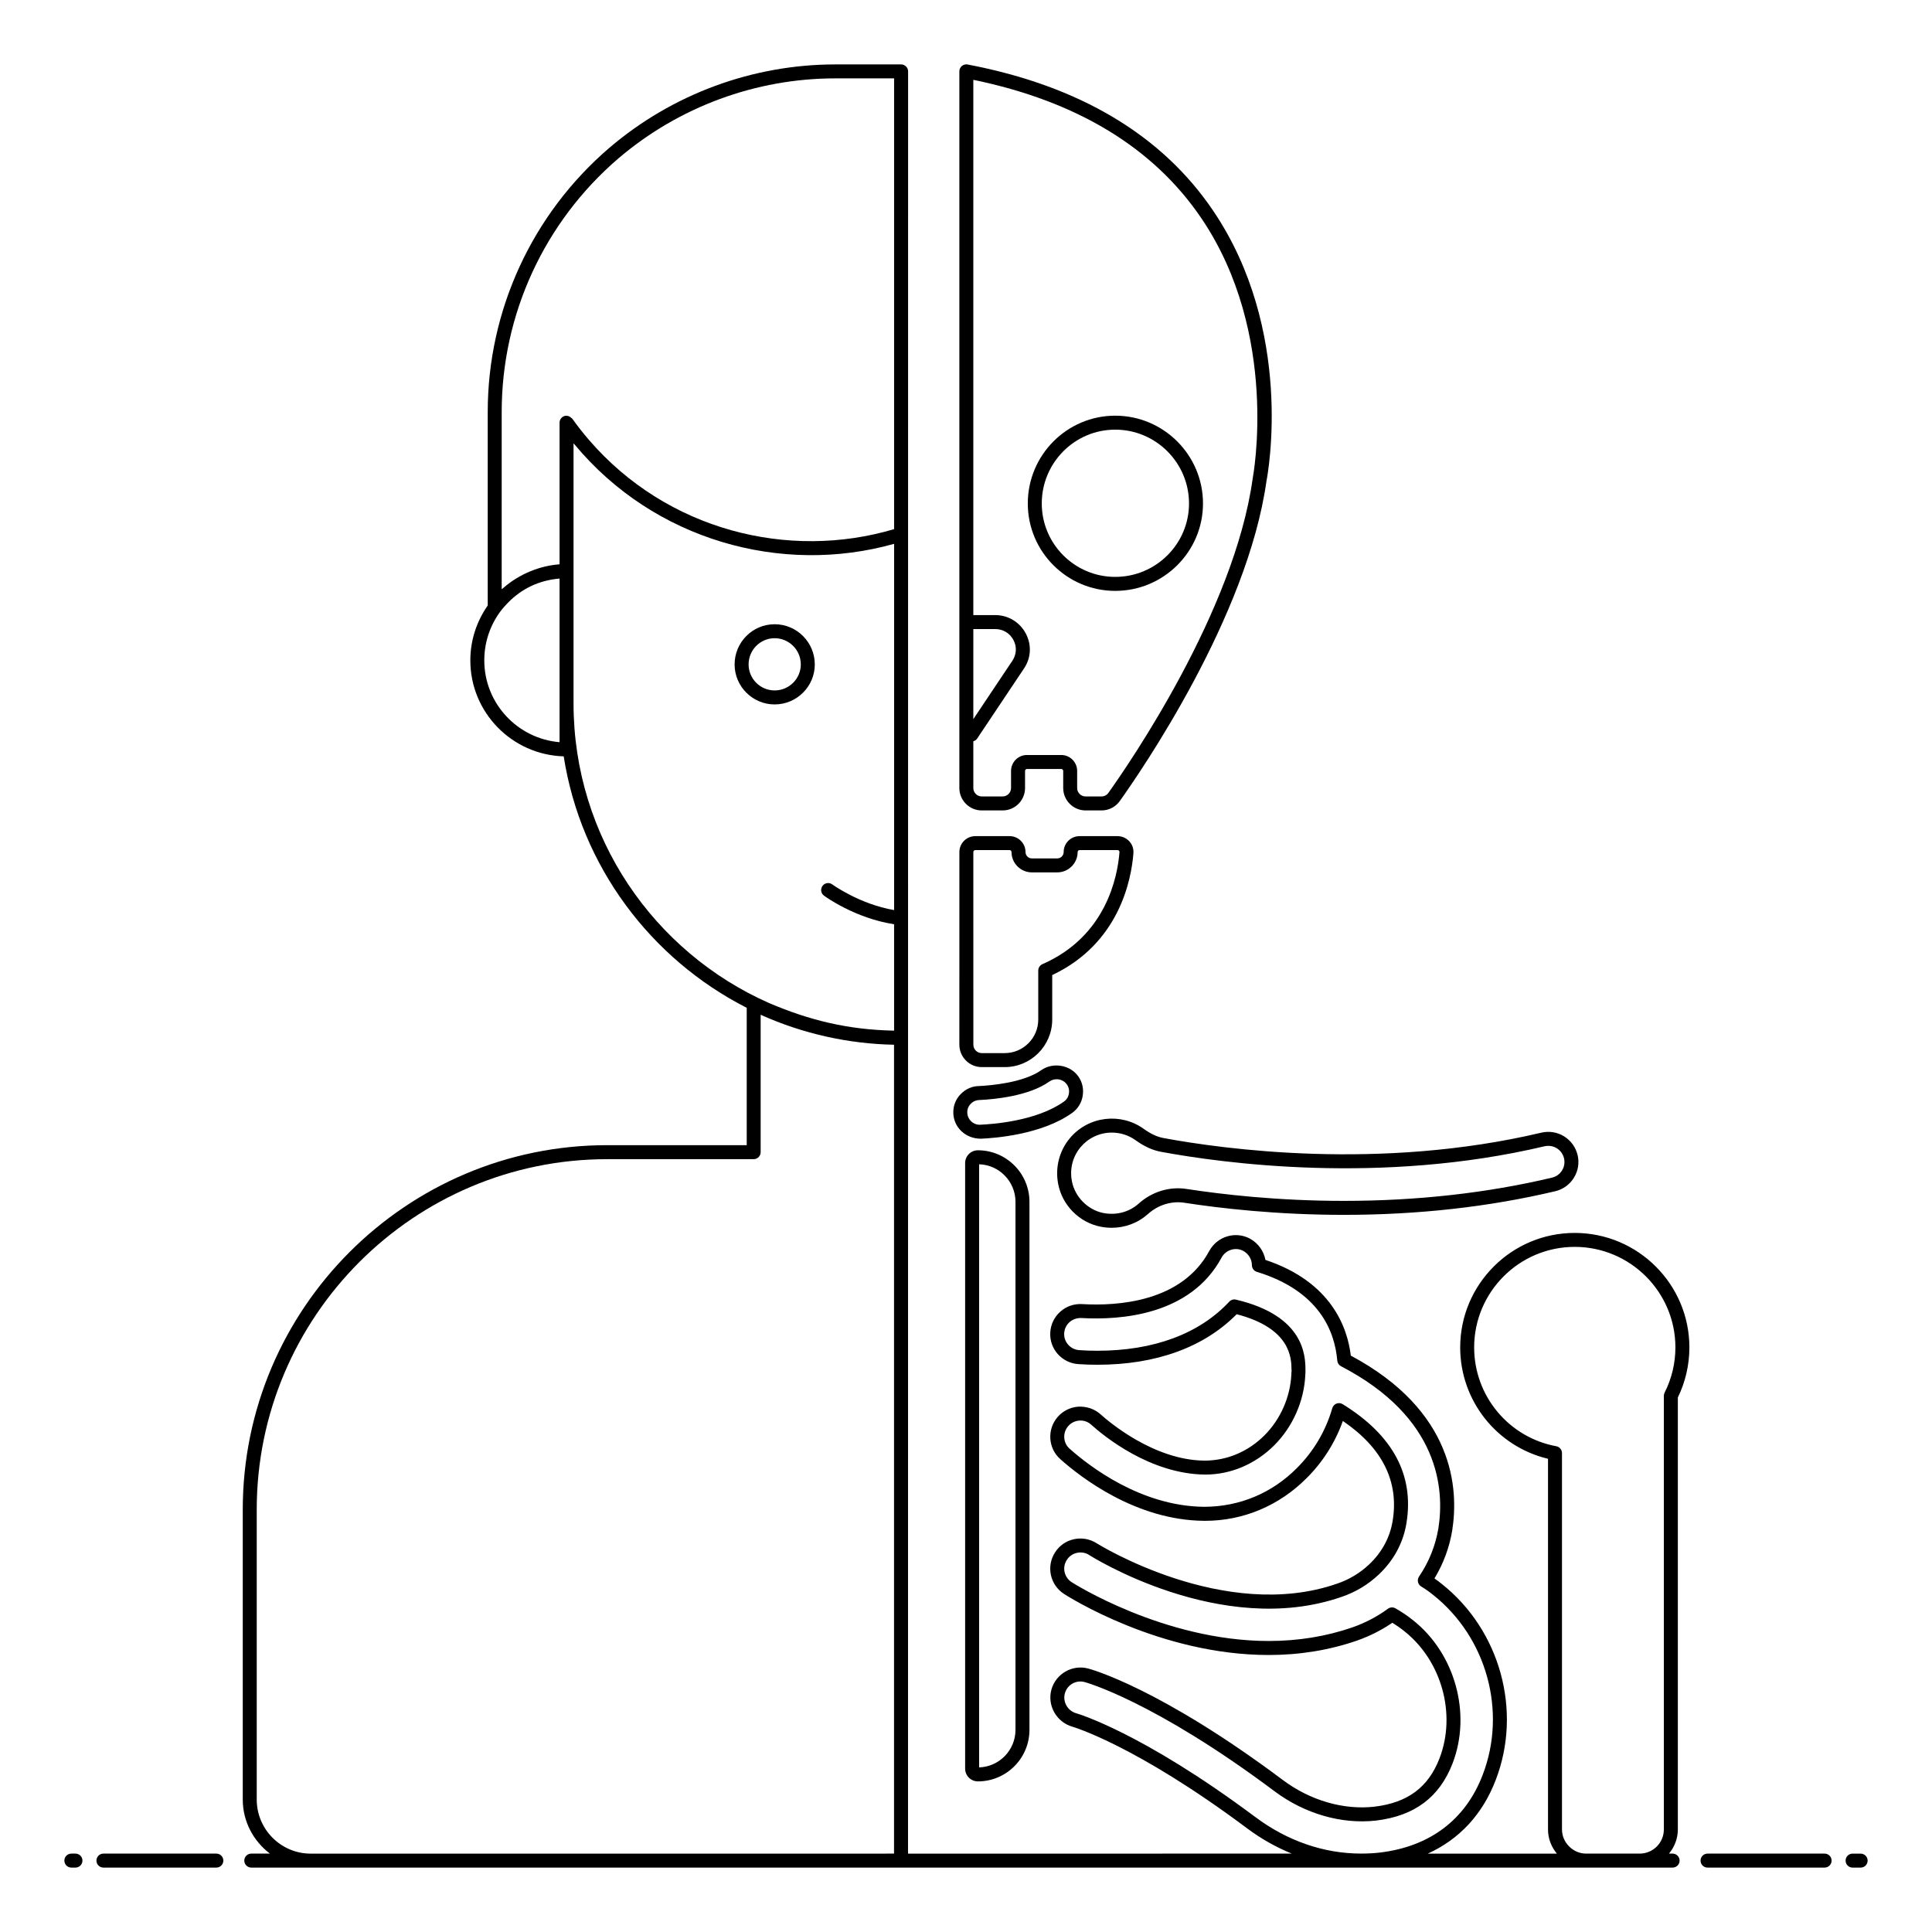 <?xml version="1.0" encoding="UTF-8"?>
<!-- Uploaded to: ICON Repo, www.iconrepo.com, Generator: ICON Repo Mixer Tools -->
<svg fill="#000000" width="800px" height="800px" version="1.1" viewBox="144 144 512 512" xmlns="http://www.w3.org/2000/svg">
 <g>
  <path d="m162.91 638.93h1.086c1.023 0 1.852-0.828 1.852-1.852 0-1.023-0.828-1.852-1.852-1.852h-1.086c-1.023 0-1.852 0.828-1.852 1.852 0 1.023 0.828 1.852 1.852 1.852z"/>
  <path d="m171.41 638.93h29.926c1.023 0 1.852-0.828 1.852-1.852 0-1.023-0.828-1.852-1.852-1.852h-29.926c-1.023 0-1.852 0.828-1.852 1.852 0 1.023 0.828 1.852 1.852 1.852z"/>
  <path d="m627.54 638.93c1.023 0 1.852-0.828 1.852-1.852 0-1.023-0.828-1.852-1.852-1.852h-31.023c-1.023 0-1.852 0.828-1.852 1.852 0 1.023 0.828 1.852 1.852 1.852z"/>
  <path d="m637.09 635.23h-2.137c-1.023 0-1.852 0.828-1.852 1.852 0 1.023 0.828 1.852 1.852 1.852h2.137c1.023 0 1.852-0.828 1.852-1.852 0-1.023-0.828-1.852-1.852-1.852z"/>
  <path d="m304.91 447.48c-53.25 0-96.578 43.324-96.578 96.578v76.832c0 5.867 2.856 11.039 7.195 14.336h-4.934c-1.023 0-1.852 0.828-1.852 1.852 0 1.023 0.828 1.852 1.852 1.852h172.18 195.77 8.715c1.023 0 1.852-0.828 1.852-1.852 0-1.023-0.828-1.852-1.852-1.852h-0.961c1.445-1.746 2.348-3.957 2.348-6.394v-114.49c2.004-4.086 3.059-8.66 3.059-13.258 0-16.734-13.637-30.348-30.391-30.348-16.734 0-30.348 13.613-30.348 30.348 0 14.105 9.699 26.273 23.273 29.508v98.242c0 2.438 0.902 4.648 2.348 6.394h-34.199c8.32-3.789 14.484-10.348 18-19.527 7.059-18.332 1.16-39.699-14.324-51.961-0.621-0.5-1.262-0.98-1.918-1.434 2.375-3.918 3.953-8.188 4.707-12.715 1.746-11.066 0.535-31.699-26.871-46.336-0.887-7.434-5.141-19.543-22.633-25.367-0.422-2.328-1.898-4.406-4.07-5.621-3.844-2.082-8.684-0.633-10.801 3.238-7.281 13.539-24.246 14.641-33.695 14.094-2.18-0.125-4.188 0.582-5.781 1.996-1.594 1.414-2.543 3.367-2.668 5.5-0.27 4.406 3.117 8.141 7.469 8.41 1.719 0.125 3.398 0.168 5.031 0.168 15.527 0 28.254-4.629 36.895-13.391 14.402 3.742 14.5 11.691 14.535 14.723l0.035 0.258c-0.062 0.316-0.074 0.695-0.074 0.926-0.27 6.035-2.883 11.957-7.172 16.238-4.328 4.289-9.883 6.652-15.867 6.652-13.379-0.121-25.309-10.27-27.574-12.316-1.594-1.414-3.66-2.066-5.777-1.988-2.129 0.133-4.082 1.086-5.492 2.676-2.945 3.324-2.586 8.371 0.641 11.227 5.449 4.859 20.055 16.184 38.043 16.352h0.383c10.07 0 19.613-4.023 26.859-11.312 4.289-4.254 7.578-9.449 9.602-15.148 10.473 7.137 14.91 16.035 13.195 26.477-0.703 4.402-2.879 8.41-6.293 11.598-2.418 2.262-5.242 3.953-8.406 5.031-29.852 10.395-63.387-10.461-63.77-10.715-3.801-2.391-8.719-1.188-10.992 2.43-2.394 3.676-1.344 8.625 2.383 11.02 1.02 0.66 25.316 16.18 54.242 16.18 8.199 0 16.066-1.285 23.395-3.82 3.379-1.191 6.523-2.777 9.363-4.727 1.105 0.684 2.148 1.414 3.16 2.227 9.914 7.832 13.84 22 9.344 33.684-2.953 7.688-8.43 11.766-17.219 12.828-8.211 0.938-17.078-1.641-24.32-7.074-32.578-24.383-50.832-29.34-51.59-29.539-4.195-1.113-8.562 1.398-9.727 5.586-1.152 4.191 1.316 8.598 5.543 9.832 0.168 0.047 16.777 4.879 46.25 26.887 3.754 2.816 7.75 5.051 11.887 6.746l-101.68 0.012c0-5.957 0.02-413.09 0.02-472.31 0-1.023-0.828-1.852-1.852-1.852h-17.414c-21.945 0-43.23 7.859-59.941 22.133-20.461 17.559-32.195 43.074-32.195 70v51.258c-2.992 4.285-4.609 9.293-4.609 14.562 0 13.781 11.031 25.012 24.742 25.418 4.555 29.148 23.086 53.707 48.504 66.637v36.414zm253.03 181.35v-99.742c0-0.895-0.637-1.66-1.516-1.82-12.609-2.336-21.758-13.348-21.758-26.188 0-14.691 11.953-26.645 26.645-26.645 14.715 0 26.688 11.953 26.688 26.645 0 4.172-0.988 8.312-2.859 11.977-0.133 0.262-0.203 0.551-0.203 0.844v114.93c0 3.527-2.867 6.394-6.394 6.394h-14.211c-3.465 0.004-6.391-2.926-6.391-6.394zm-81.297-3.316c-30.27-22.602-47.375-27.469-47.461-27.488-2.262-0.66-3.598-3.027-2.977-5.277 0.637-2.285 2.934-3.59 5.215-2.992 0.18 0.047 18.309 4.969 50.312 28.922 7.988 5.988 17.801 8.832 26.977 7.785 10.172-1.234 16.793-6.195 20.246-15.176 5.062-13.16 0.645-29.109-10.496-37.918-1.461-1.168-2.981-2.195-4.648-3.144-0.637-0.363-1.426-0.316-2.012 0.121-2.805 2.059-5.965 3.719-9.391 4.922-6.93 2.398-14.391 3.613-22.176 3.613-27.84 0-51.988-15.43-52.234-15.59-1.941-1.246-2.609-3.859-1.27-5.906 0.598-0.953 1.543-1.613 2.656-1.859 1.109-0.25 2.269-0.043 3.109 0.477 0.312 0.234 35.082 22.309 67.078 11.176 3.656-1.25 6.93-3.207 9.73-5.832 4.023-3.75 6.59-8.496 7.422-13.711 2.086-12.707-3.598-23.309-16.902-31.516-1.059-0.648-2.418-0.105-2.754 1.066-1.727 6.008-4.977 11.504-9.414 15.902-6.555 6.598-15.168 10.23-24.594 10.23-16.73-0.156-30.48-10.832-35.621-15.414-1.711-1.516-1.906-4.215-0.328-6 0.758-0.855 1.805-1.363 2.949-1.434 1.117-0.098 2.234 0.309 3.078 1.051 3.414 3.078 15.664 13.129 30.27 13.258 6.742 0 13.227-2.742 18.254-7.731 4.938-4.934 7.949-11.75 8.258-18.699 0-0.027 0.039-0.707 0.039-0.734v-0.66c-0.043-3.523-0.172-14.254-18.414-18.535-0.652-0.172-1.328 0.055-1.781 0.539-7.922 8.508-20.004 13.004-34.938 13.004-1.547 0-3.133-0.039-4.785-0.16-1.148-0.07-2.195-0.578-2.957-1.434-1.605-1.797-1.348-4.488 0.367-6.008 0.855-0.762 2.004-1.105 3.102-1.07 10.344 0.59 28.926-0.684 37.176-16.02 1.137-2.074 3.731-2.863 5.758-1.762 1.406 0.785 2.277 2.231 2.277 3.769 0 0.812 0.531 1.535 1.309 1.773 16.387 5.019 20.641 15.566 21.316 23.531 0.055 0.633 0.426 1.199 0.992 1.488 26.207 13.594 27.414 32.734 25.809 42.922-0.766 4.606-2.492 8.922-5.137 12.82-0.598 0.887-0.32 2.078 0.57 2.621 1.074 0.652 2.121 1.387 3.121 2.191 14.242 11.277 19.66 30.902 13.18 47.734v0.004c-4.551 11.875-13.969 18.996-27.234 20.586-1.504 0.18-3.176 0.27-4.969 0.27-9.891 0.008-19.602-3.352-28.078-9.707zm-199.69-372.32c0-25.84 11.262-50.332 30.898-67.188 16.035-13.695 36.465-21.238 57.531-21.238h15.562v119.46c-27.961 8.312-60.188 0.344-80.891-23.676-1.516-1.754-2.957-3.594-4.32-5.496-0.027-0.035-0.059-0.07-0.086-0.109v-0.004c-0.047-0.066-0.137-0.082-0.191-0.141-0.484-0.516-1.195-0.762-1.875-0.551h-0.004c-0.766 0.246-1.289 0.957-1.289 1.766v37.531c-5.168 0.371-10.555 2.5-14.836 6.203-0.164 0.141-0.34 0.266-0.5 0.41zm15.332 87.492c-11.156-0.941-19.945-10.301-19.945-21.672 0-4.703 1.469-9.176 4.242-12.938 0.605-0.824 1.324-1.633 2.047-2.367 3.523-3.598 8.043-5.902 13.656-6.387v43.363zm3.707-10.277v-68.918c0.082 0.098 0.18 0.184 0.262 0.285 21.078 25.398 54.863 34.746 84.691 26.344v97.066c-9.203-1.598-16.297-6.746-16.375-6.801-0.82-0.613-1.98-0.441-2.59 0.375-0.613 0.82-0.445 1.98 0.375 2.59 0.344 0.258 8.188 5.973 18.586 7.586v28.195c-12.246-0.246-22.297-2.711-33.109-7.301-30.5-13.465-51.84-43.996-51.84-79.422zm84.934 90.457v214.36l-154.59 0.004c-7.887 0-14.301-6.434-14.301-14.336v-76.832c0-51.211 41.66-92.871 92.871-92.871h38.82c1.023 0 1.852-0.828 1.852-1.852v-36.418c11.285 5.086 23.434 7.719 35.344 7.945z"/>
  <path d="m349.28 330.68c5.871 0 10.648-4.758 10.648-10.602 0-5.871-4.773-10.648-10.648-10.648-5.848 0-10.602 4.773-10.602 10.648 0.004 5.844 4.758 10.602 10.602 10.602zm0-17.547c3.828 0 6.941 3.113 6.941 6.941 0 3.805-3.113 6.898-6.941 6.898-3.801 0-6.894-3.094-6.894-6.898 0-3.824 3.094-6.941 6.894-6.941z"/>
  <path d="m399.77 452.22v160.48c0 1.867 1.52 3.387 3.387 3.387 7.531 0 13.66-6.129 13.66-13.66v-139.93c0-7.531-6.129-13.66-13.66-13.66-1.867 0-3.387 1.52-3.387 3.387zm3.707 0.324c5.344 0.172 9.637 4.57 9.637 9.953v139.93c0 5.383-4.293 9.781-9.637 9.953z"/>
  <path d="m447.03 443.11c-5.949-4.25-14.562-3.445-19.559 2.586-2.758 3.332-3.871 7.715-3.051 12.031 1.078 5.68 5.598 10.246 11.246 11.359 0.984 0.195 1.973 0.289 2.945 0.289 3.555 0 6.957-1.273 9.633-3.664 2.703-2.422 6.223-3.488 9.625-2.969 9.461 1.465 24.477 3.207 42.273 3.207 19.645 0 38.48-2.106 55.992-6.258 2.082-0.488 3.848-1.758 4.973-3.582 2.363-3.824 1.062-8.688-2.59-10.957-1.816-1.125-3.973-1.469-6.051-0.984-42.801 10.121-84.309 4.363-100.16 1.418-1.676-0.312-3.356-1.098-5.277-2.477zm106.29 4.664c1.125-0.25 2.277-0.074 3.25 0.527 1.934 1.203 2.668 3.801 1.395 5.863-0.605 0.977-1.551 1.66-2.672 1.922 0 0.004-0.004 0.004-0.004 0.004-17.234 4.086-35.785 6.156-55.141 6.156-17.559 0-32.375-1.723-41.707-3.164-4.512-0.688-9.133 0.711-12.656 3.867-2.539 2.273-5.969 3.172-9.395 2.508-4.113-0.812-7.539-4.277-8.324-8.418-1.324-6.961 3.996-12.891 10.559-12.891 2.277 0 4.441 0.684 6.25 1.977 2.375 1.703 4.527 2.691 6.762 3.106 16.082 2.988 58.211 8.828 101.68-1.457z"/>
  <path d="m403.93 445.77h0.02c3.621-0.148 16.07-1.078 24.113-6.789 1.535-1.062 2.57-2.715 2.856-4.531 0.324-1.863-0.094-3.715-1.16-5.195-2.109-3.012-6.648-3.844-9.777-1.676-4.785 3.422-13.777 4.102-16.465 4.234-1.836 0-3.586 0.758-4.898 2.117-1.32 1.32-2.023 3.09-1.98 4.957 0.043 3.793 3.168 6.883 7.293 6.883zm-2.676-9.242c0.629-0.652 1.434-1.008 2.481-1.02 3.711-0.176 12.938-1.012 18.371-4.898 0.562-0.391 1.23-0.598 1.926-0.598 2.027 0 3.598 1.77 3.234 3.812-0.004 0.016-0.008 0.027-0.008 0.043-0.125 0.824-0.605 1.582-1.324 2.082-7.227 5.129-18.773 5.981-22.316 6.121-1.789 0-3.258-1.449-3.277-3.254-0.023-0.863 0.297-1.672 0.914-2.289z"/>
  <path d="m400.44 161.09c-1.152-0.215-2.199 0.668-2.199 1.82v189.93c0 3.269 2.664 5.934 5.938 5.934h5.531c3.273 0 5.938-2.664 5.938-5.934v-4.539c0-0.273 0.234-0.512 0.512-0.512h9.09c0.273 0 0.512 0.234 0.512 0.512v4.539c0 3.269 2.664 5.934 5.934 5.934h4.227c1.918 0 3.727-0.93 4.832-2.488 5.609-7.859 33.844-48.875 38.871-84.785 0.438-2.246 7.32-39.887-14.094-71.613-13.574-20.102-35.473-33.156-65.09-38.793zm1.504 149.62h5.824c2.047 0 3.844 1.09 4.809 2.91 0.945 1.789 0.828 3.856-0.316 5.527-0.004 0.008-0.008 0.012-0.012 0.016l-10.309 15.418zm74.031-39.879c-0.008 0.031-0.016 0.07-0.02 0.102-4.891 35.066-32.699 75.457-38.227 83.199-0.418 0.586-1.098 0.934-1.816 0.934h-4.227c-1.23 0-2.227-1-2.227-2.227v-4.539c0-2.324-1.891-4.215-4.215-4.215h-9.09c-2.324 0-4.215 1.891-4.215 4.215v4.539c0 1.23-1.004 2.227-2.231 2.227h-5.531c-1.23 0-2.231-1-2.231-2.227l-0.004-12.391c0.391-0.125 0.754-0.332 0.992-0.684l12.391-18.535c1.93-2.824 2.125-6.316 0.523-9.34-1.59-3.012-4.684-4.883-8.082-4.883h-5.824v-141.85c27.48 5.656 47.824 18.02 60.488 36.762 20.754 30.723 13.617 68.531 13.543 68.91z"/>
  <path d="m439.54 254.16c-12.773 0-23.164 10.438-23.164 23.266 0 12.773 10.391 23.164 23.164 23.164 12.828 0 23.266-10.391 23.266-23.164 0-12.828-10.438-23.266-23.266-23.266zm0 42.723c-10.73 0-19.461-8.73-19.461-19.461 0-10.785 8.73-19.562 19.461-19.562 10.785 0 19.562 8.777 19.562 19.562 0 10.734-8.777 19.461-19.562 19.461z"/>
  <path d="m398.24 420.86c0 3.269 2.664 5.934 5.938 5.934h6.07c6.949 0 12.602-5.652 12.602-12.598v-11.793c17.801-8.398 20.98-25.324 21.52-32.316h-0.004c0.09-1.152-0.312-2.297-1.098-3.148-0.801-0.859-1.934-1.355-3.109-1.355h-10.066c-2.324 0-4.211 1.891-4.211 4.215 0 0.934-0.758 1.688-1.691 1.688h-6.731c-0.934 0-1.688-0.758-1.688-1.688 0-2.324-1.891-4.215-4.215-4.215h-9.094c-2.324 0-4.215 1.891-4.215 4.215zm3.703-51.066c0-0.273 0.234-0.512 0.512-0.512h9.094c0.273 0 0.512 0.234 0.512 0.512 0 2.973 2.422 5.394 5.394 5.394h6.731c2.977 0 5.398-2.422 5.398-5.394 0-0.281 0.227-0.512 0.508-0.512h10.066c0.207 0 0.332 0.105 0.391 0.168 0.066 0.07 0.137 0.184 0.125 0.352-0.5 6.465-3.481 22.305-20.418 29.707-0.672 0.293-1.109 0.961-1.109 1.695v12.988c0 4.902-3.992 8.891-8.895 8.891h-6.07c-1.23 0-2.231-1-2.231-2.227z"/>
 </g>
</svg>